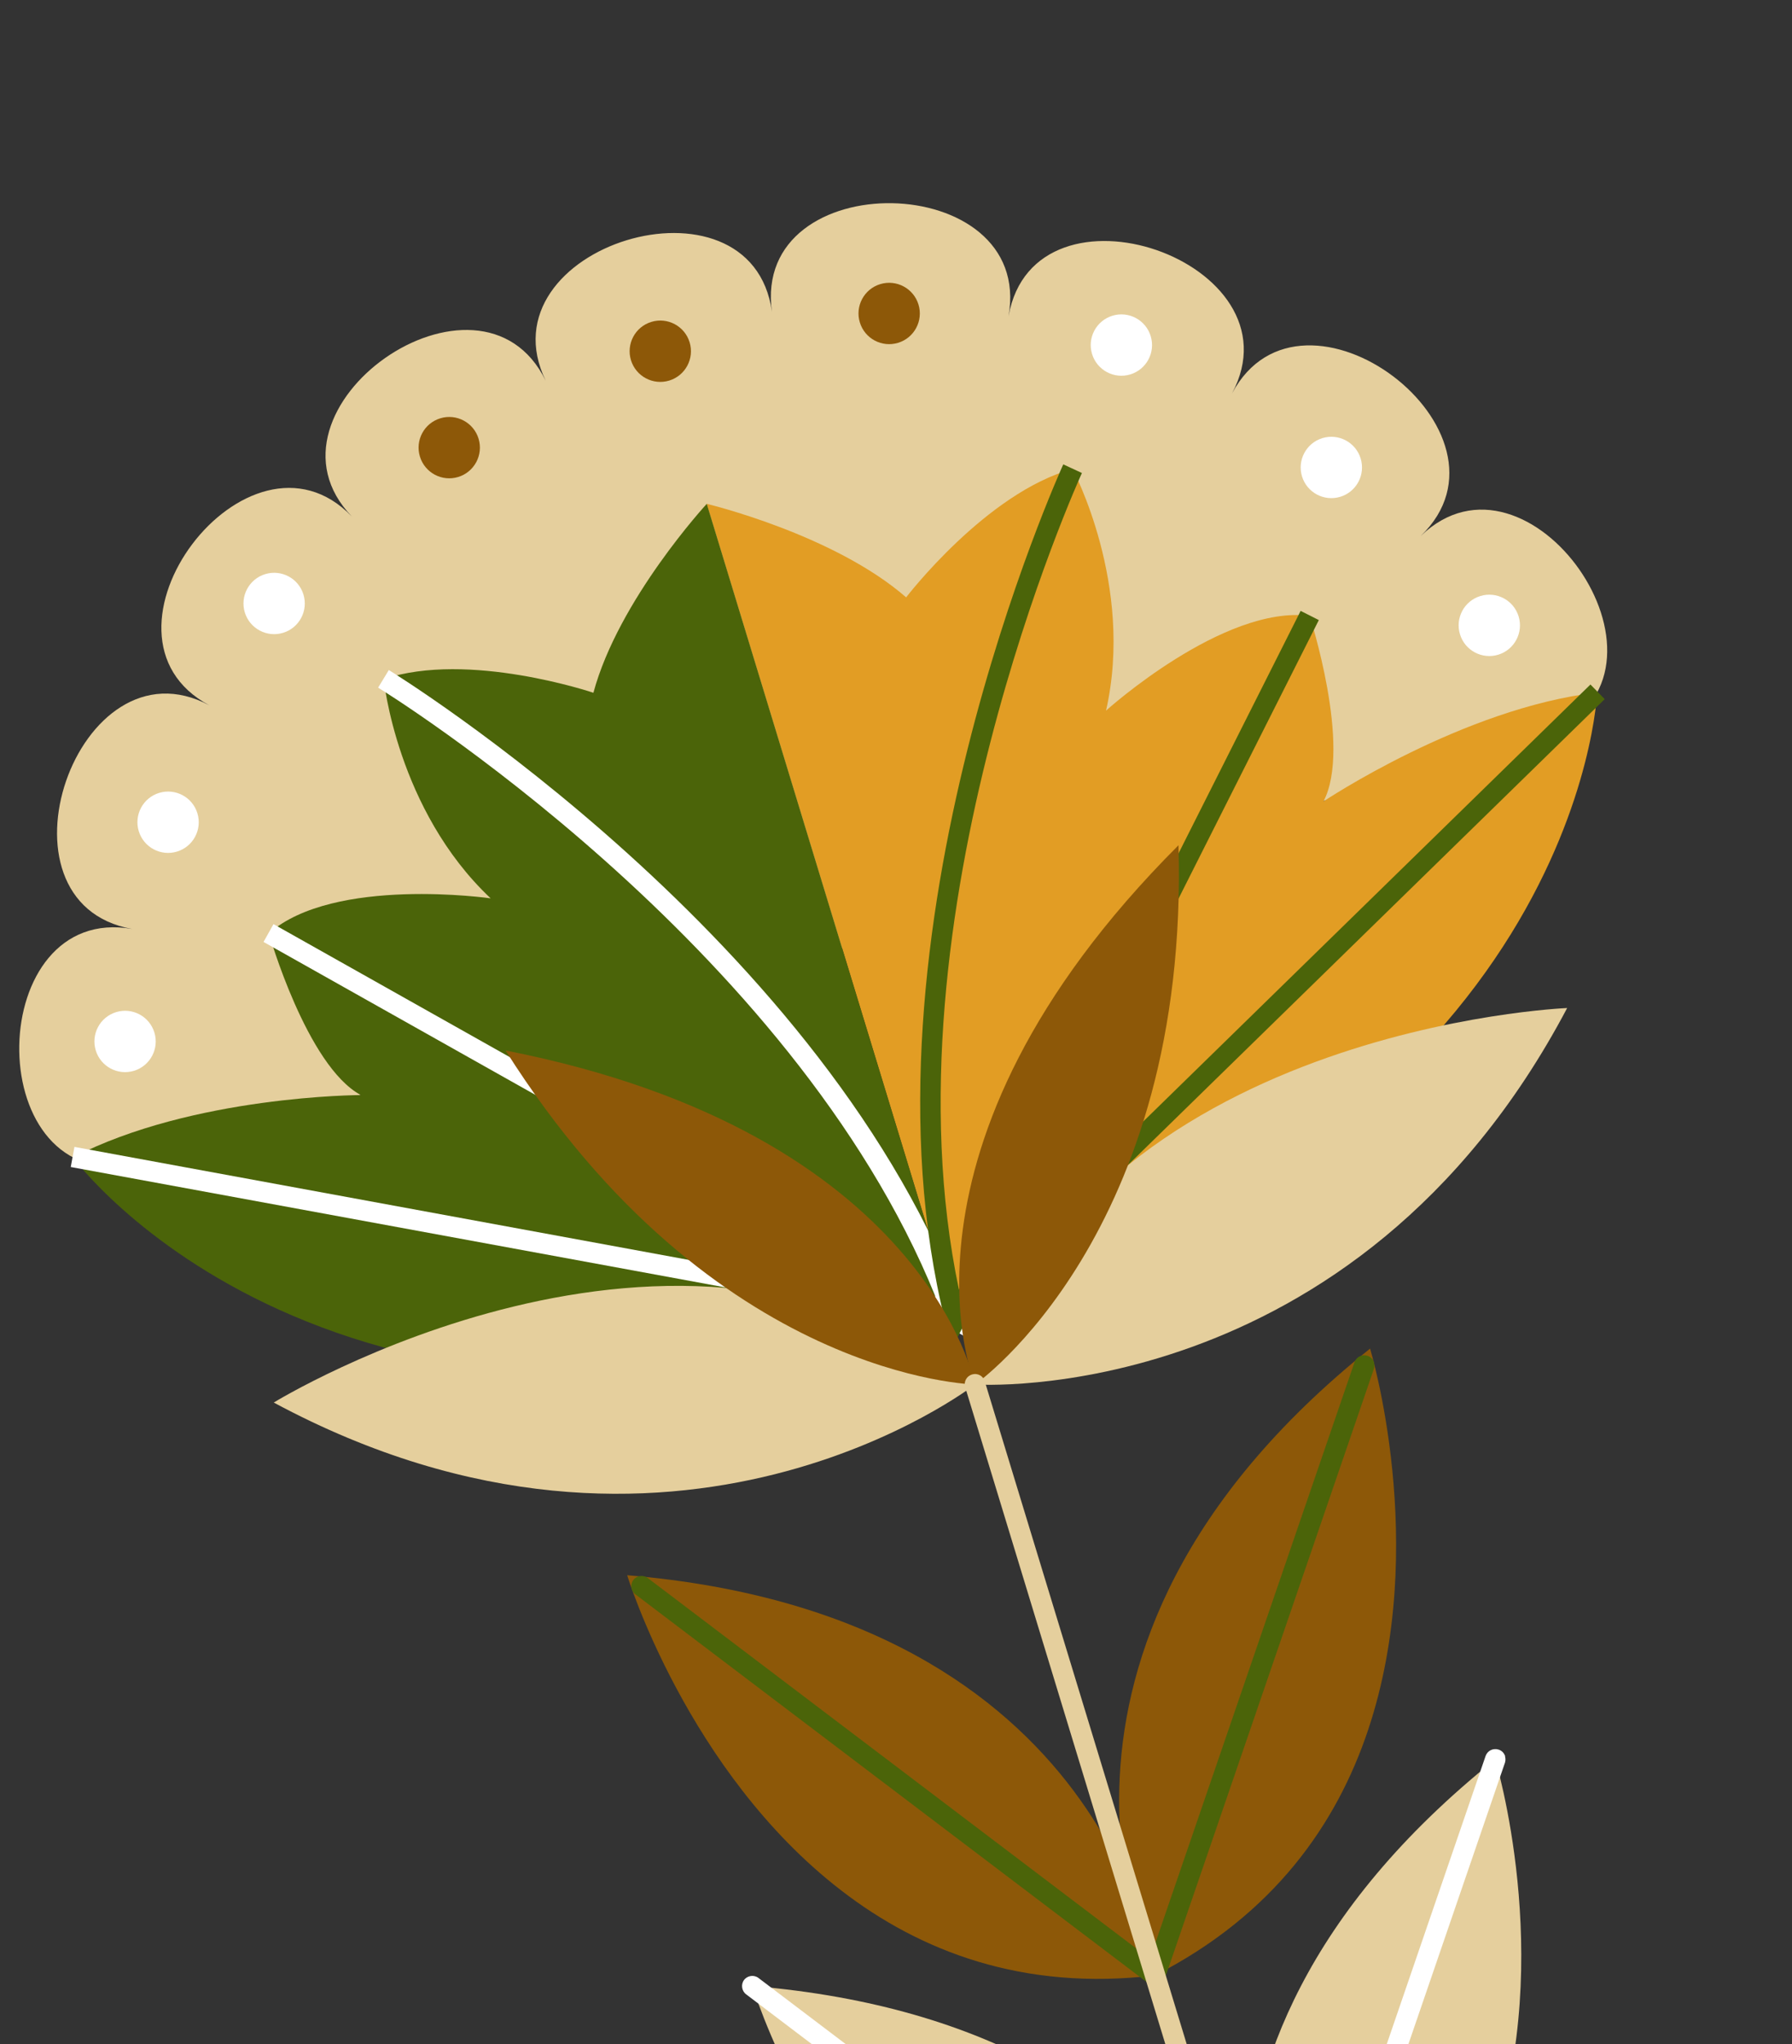 <svg width="100" height="114" viewBox="0 0 100 114" fill="none" xmlns="http://www.w3.org/2000/svg">
<rect x="0" y="0" width="100" height="114" fill="#333333" stroke="none"/>
<g clip-path="url(#clip0_2019_111)">
<path d="M41.983 110.765C41.983 110.765 45.325 121.729 53.939 128.356C58.318 131.73 64.069 133.972 71.441 133.084C71.441 133.084 69.106 113.025 41.983 110.765Z" fill="#E5CF9D"/>
<path d="M71.986 132.917C72.036 133.081 72.013 133.279 71.893 133.434C71.706 133.682 71.341 133.734 71.093 133.547L41.635 111.228C41.387 111.041 41.335 110.675 41.522 110.428C41.709 110.18 42.075 110.128 42.322 110.315L71.78 132.634C71.876 132.712 71.942 132.811 71.975 132.92L71.986 132.917Z" fill="white"/>
<path d="M83.439 98.126C83.439 98.126 86.781 109.09 83.329 119.395C81.577 124.639 78.055 129.707 71.441 133.083C71.441 133.083 62.189 115.132 83.439 98.126Z" fill="#E5CF9D"/>
<path d="M83.985 97.962C84.018 98.071 84.019 98.19 83.983 98.308L71.985 133.264C71.883 133.557 71.562 133.715 71.257 133.617C70.964 133.516 70.807 133.194 70.905 132.89L82.903 97.933C83.005 97.64 83.326 97.483 83.63 97.581C83.816 97.643 83.942 97.784 83.996 97.958L83.985 97.962Z" fill="white"/>
<path d="M34.999 87.855C34.999 87.855 38.341 98.819 46.955 105.445C51.334 108.82 57.085 111.062 64.457 110.173C64.457 110.173 62.122 90.115 34.999 87.855Z" fill="#8D5808"/>
<path d="M65.003 110.008C65.052 110.172 65.029 110.369 64.91 110.525C64.723 110.773 64.357 110.825 64.109 110.638L35.455 88.921C35.207 88.734 35.155 88.368 35.342 88.12C35.529 87.873 35.895 87.821 36.142 88.007L64.797 109.725C64.892 109.803 64.958 109.902 64.992 110.011L65.003 110.008Z" fill="#4B6409"/>
<path d="M76.455 75.216C76.455 75.216 79.797 86.18 76.345 96.485C74.593 101.729 71.07 106.797 64.456 110.172C64.456 110.172 55.205 92.222 76.455 75.216Z" fill="#8D5808"/>
<path d="M76.669 75.999C76.703 76.108 76.703 76.227 76.668 76.345L65 110.354C64.899 110.647 64.577 110.805 64.273 110.707C63.98 110.606 63.822 110.284 63.92 109.98L75.588 75.971C75.689 75.678 76.011 75.52 76.315 75.618C76.501 75.681 76.627 75.821 76.68 75.996L76.669 75.999Z" fill="#4B6409"/>
<path d="M7.134 65.014C-1.132 66.174 -0.839 50.358 7.379 51.812C-0.839 50.358 4.321 35.407 11.684 39.339C4.325 35.418 13.844 22.798 19.634 28.807C13.844 22.798 26.799 13.746 30.455 21.24C26.807 13.732 41.928 9.122 43.078 17.392C41.917 9.126 57.733 9.419 56.28 17.637C57.733 9.419 72.684 14.579 68.752 21.942C72.673 14.583 85.293 24.102 79.284 29.892C85.293 24.102 94.345 37.058 86.851 40.713L7.134 65.014Z" fill="#E5CF9D"/>
<path d="M51.255 16.985C50.979 16.081 50.023 15.572 49.119 15.847C48.215 16.123 47.706 17.079 47.982 17.983C48.257 18.887 49.213 19.396 50.117 19.12C51.021 18.845 51.53 17.889 51.255 16.985Z" fill="#8D5808"/>
<path d="M64.213 18.747C63.938 17.843 62.982 17.334 62.078 17.609C61.174 17.885 60.665 18.841 60.941 19.744C61.216 20.648 62.172 21.157 63.076 20.882C63.98 20.607 64.489 19.651 64.213 18.747Z" fill="white"/>
<path d="M75.93 25.573C75.655 24.669 74.699 24.16 73.795 24.435C72.891 24.711 72.382 25.667 72.657 26.571C72.933 27.474 73.889 27.984 74.793 27.708C75.697 27.433 76.206 26.477 75.93 25.573Z" fill="white"/>
<path d="M84.745 34.38C84.469 33.476 83.513 32.966 82.609 33.242C81.706 33.517 81.196 34.473 81.472 35.377C81.747 36.281 82.703 36.79 83.607 36.515C84.511 36.239 85.02 35.283 84.745 34.38Z" fill="white"/>
<path d="M26.706 24.467C26.43 23.564 25.474 23.054 24.57 23.33C23.667 23.605 23.157 24.561 23.433 25.465C23.708 26.369 24.664 26.878 25.568 26.603C26.472 26.327 26.981 25.371 26.706 24.467Z" fill="#8D5808"/>
<path d="M16.934 33.159C16.659 32.255 15.703 31.746 14.799 32.021C13.895 32.297 13.386 33.253 13.661 34.157C13.937 35.06 14.893 35.57 15.797 35.294C16.7 35.019 17.21 34.063 16.934 33.159Z" fill="white"/>
<path d="M11.016 45.36C10.741 44.456 9.785 43.947 8.881 44.222C7.977 44.498 7.468 45.454 7.743 46.358C8.019 47.261 8.975 47.771 9.879 47.495C10.782 47.22 11.292 46.264 11.016 45.36Z" fill="white"/>
<path d="M8.616 57.587C8.34 56.683 7.384 56.173 6.481 56.449C5.577 56.724 5.067 57.681 5.343 58.584C5.618 59.488 6.574 59.997 7.478 59.722C8.382 59.446 8.891 58.49 8.616 57.587Z" fill="white"/>
<path d="M38.483 19.09C38.208 18.187 37.252 17.677 36.348 17.953C35.444 18.228 34.935 19.184 35.21 20.088C35.486 20.992 36.442 21.501 37.345 21.226C38.249 20.95 38.758 19.994 38.483 19.09Z" fill="#8D5808"/>
<path d="M89.127 38.601C89.127 38.601 88.215 62.952 53.305 73.594L39.437 28.101C39.437 28.101 46.508 29.784 50.566 33.317C50.566 33.317 55.043 27.469 59.853 26.157C59.853 26.157 63.316 32.626 61.72 39.634C61.72 39.634 68.266 33.728 73.081 34.347C73.081 34.347 75.457 41.671 73.852 44.7C73.852 44.7 81.635 39.489 89.133 38.622" fill="#E29D24"/>
<path d="M4.057 64.534C4.057 64.534 18.397 84.236 53.308 73.594L39.44 28.101C39.44 28.101 34.511 33.443 33.114 38.638C33.114 38.638 26.136 36.282 21.411 37.877C21.411 37.877 22.146 45.177 27.38 50.103C27.38 50.103 18.652 48.853 15.002 52.053C15.002 52.053 17.115 59.456 20.137 61.075C20.137 61.075 10.77 61.093 4.064 64.556" fill="#4B6409"/>
<path d="M54.364 74.833L14.706 52.535L15.262 51.542L52.203 72.32C44.203 52.569 21.336 38.495 21.101 38.352L21.697 37.371C21.945 37.522 46.279 52.496 53.842 73.394L54.364 74.833Z" fill="white"/>
<path d="M3.948 65.088L53.203 74.143L53.409 73.021L4.154 63.966L3.948 65.088Z" fill="white"/>
<path d="M73.595 34.584L53.119 75.213L52.75 73.728C47.369 52.165 59.223 26.16 59.334 25.899L60.375 26.381C60.26 26.63 49.133 51.067 53.511 71.922L72.58 34.071L73.595 34.584Z" fill="#4B6409"/>
<path d="M52.924 73.168L53.721 73.984L89.549 38.993L88.752 38.177L52.924 73.168Z" fill="#4B6409"/>
<path d="M54.411 77.216C54.411 77.216 37.633 90.236 15.276 78.224C15.276 78.224 37.947 64.278 54.411 77.216Z" fill="#E5CF9D"/>
<path d="M28.212 58.589C39.823 76.965 54.41 77.216 54.41 77.216C54.41 77.216 51.735 63.199 28.212 58.589Z" fill="#8D5808"/>
<path d="M54.41 77.216C54.41 77.216 75.597 78.662 87.453 56.221C87.453 56.221 60.856 57.294 54.41 77.216Z" fill="#E5CF9D"/>
<path d="M65.765 47.142C66.379 68.87 54.412 77.216 54.412 77.216C54.412 77.216 48.813 64.09 65.765 47.142Z" fill="#8D5808"/>
<path d="M81.235 163.257L54.953 77.038C54.86 76.733 54.547 76.566 54.241 76.659C53.935 76.752 53.769 77.065 53.862 77.371L80.144 163.589C80.237 163.895 80.551 164.062 80.856 163.968C81.162 163.875 81.328 163.562 81.235 163.257Z" fill="#E5CF9D"/>
</g>
<defs>
<clipPath id="clip0_2019_111">
<rect width="100" height="114" fill="white"/>
</clipPath>
</defs>
</svg>
